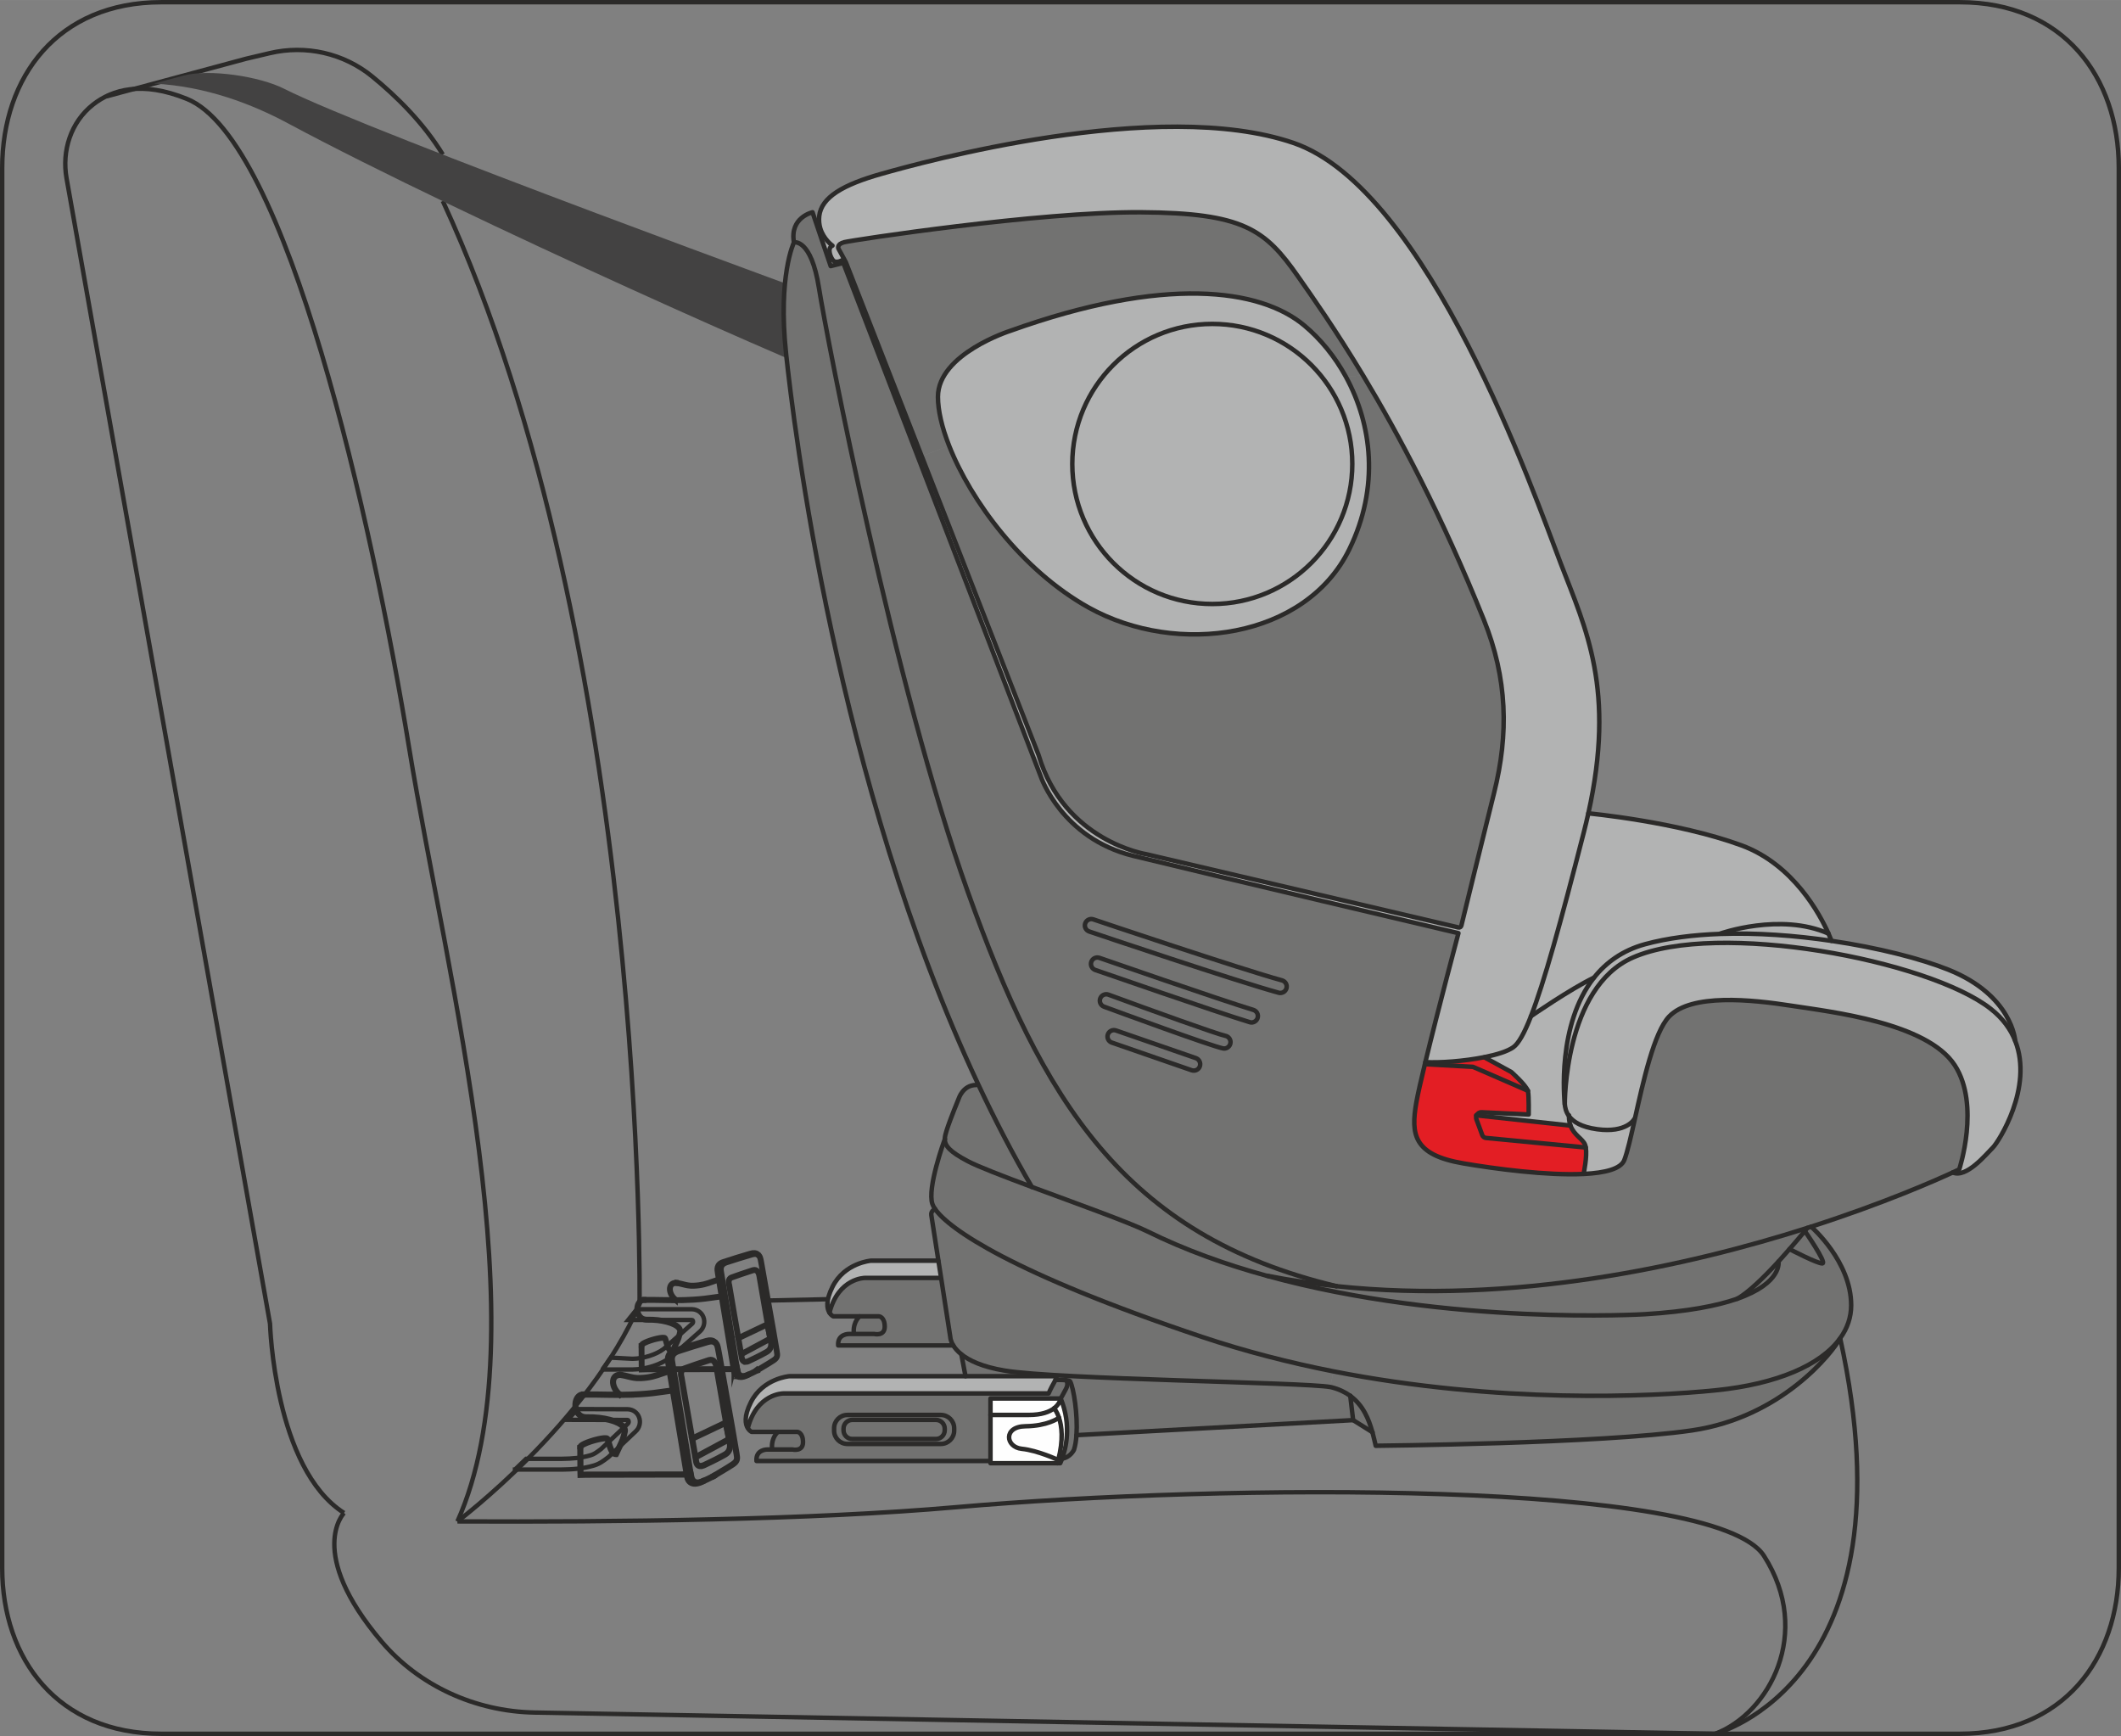 <?xml version="1.0" encoding="UTF-8"?>
<!DOCTYPE svg PUBLIC "-//W3C//DTD SVG 1.1//EN" "http://www.w3.org/Graphics/SVG/1.1/DTD/svg11.dtd">
<!-- Creator: CorelDRAW 2018 (64-Bit) -->
<svg xmlns="http://www.w3.org/2000/svg" xml:space="preserve" width="36.626mm" height="29.975mm" version="1.1" style="shape-rendering:geometricPrecision; text-rendering:geometricPrecision; image-rendering:optimizeQuality; fill-rule:evenodd; clip-rule:evenodd"
viewBox="0 0 1530.04 1252.17"
 xmlns:xlink="http://www.w3.org/1999/xlink">
 <rect x="0" y="0" width="1530.04" height="1252.17" fill="#808080" stroke="none"/>
 <defs>
  <style type="text/css">
   <![CDATA[
    .str0 {stroke:#2B2A29;stroke-width:3.18;stroke-miterlimit:10}
    .str2 {stroke:#2B2A29;stroke-width:3.24;stroke-linecap:round;stroke-linejoin:round;stroke-miterlimit:4}
    .str1 {stroke:#2B2A29;stroke-width:3.18;stroke-linecap:round;stroke-linejoin:round;stroke-miterlimit:4}
    .fil0 {fill:none;fill-rule:nonzero}
    .fil5 {fill:#FEFEFE;fill-rule:nonzero}
    .fil2 {fill:#B2B3B3;fill-rule:nonzero}
    .fil3 {fill:#727271;fill-rule:nonzero}
    .fil1 {fill:#434242;fill-rule:nonzero}
    .fil4 {fill:#E31E24;fill-rule:nonzero}
   ]]>
  </style>
 </defs>
 <g id="图层_x0020_1">
  <path class="fil0 str0" d="M487.34 938.34c-3.6,-3.02 -5.38,-7.31 -4.32,-10.46 0.72,-2.09 2.55,-3.23 5.03,-3.1l-0.05 1.09c-2,-0.07 -3.43,0.75 -4.01,2.37 -0.77,2.23 0.15,6.06 3.98,9.21l-0.63 0.89z"/>
  <path class="fil0 str0" d="M546.2 989.06l-0.54 -0.94c1.74,-1.1 3.45,-2.11 5.14,-3.08 2.31,-1.39 4.52,-2.69 6.84,-4.23 2.9,-1.9 2.71,-3.1 2.23,-5.96l-0.08 -0.53c-1.19,-7.52 -3.77,-22 -6.28,-36.05 -1.75,-9.73 -3.38,-18.94 -4.52,-25.49 -0.08,-0.71 -0.33,-1.81 -0.54,-2.99 -0.34,-1.77 -0.66,-3.52 -1.89,-4.33 -0.91,-0.59 -2.26,-0.62 -4.08,-0.09 -5.38,1.57 -13.47,4.04 -18.5,5.73 -4.17,1.42 -3.64,4.51 -3.24,6.75l0.1 0.48 11.4 69.12 -1.02 0.18 -11.48 -69.57c-0.4,-2.21 -1.15,-6.29 3.94,-8 5.03,-1.71 13.12,-4.19 18.51,-5.74 2.13,-0.65 3.71,-0.57 4.9,0.22 1.59,1.05 1.98,3.11 2.34,4.94 0.24,1.3 0.46,2.4 0.56,3.11 1.12,6.55 2.77,15.75 4.49,25.47 2.51,14.04 5.12,28.59 6.31,36.09l0.08 0.5c0.46,2.9 0.78,4.82 -2.7,7.1 -2.33,1.52 -4.54,2.84 -6.91,4.24 -1.7,0.97 -3.38,1.98 -5.07,3.07z"/>
  <path class="fil0 str0" d="M534.48 993.79c-0.96,0.03 -1.85,-0.16 -2.65,-0.54 -2.03,-1.03 -2.55,-3.12 -2.56,-3.21l-0.79 -4.04 -11.17 -67.7c-0.41,-2.31 -1.19,-6.65 4.16,-8.43 5.48,-1.86 14.04,-4.48 19.7,-6.12 2.46,-0.72 4.27,-0.56 5.51,0.48l-0.63 0.86c-0.96,-0.83 -2.48,-0.91 -4.61,-0.3 -5.63,1.65 -14.21,4.26 -19.66,6.1 -4.49,1.5 -3.88,4.8 -3.45,7.19l0.08 0.52 11.1 67.17 0.77 4.01c0,0.03 0.43,1.66 2.05,2.46 1.62,0.82 3.94,0.5 6.82,-0.97l0.44 0.99c-1.91,0.99 -3.6,1.5 -5.08,1.53z"/>
  <path class="fil0 str0" d="M493.12 938.31c-4.76,0.13 -8.98,0.06 -13.87,-0.02 -4.1,-0.08 -8.72,-0.16 -14.5,-0.12l-0.02 -1.11c5.79,-0.03 10.42,0.05 14.55,0.12 7.16,0.12 12.82,0.2 20.9,-0.31 6.3,-0.37 10.44,-0.97 14.81,-1.6 1.78,-0.27 3.63,-0.52 5.67,-0.8l0.13 1.09c-2.05,0.27 -3.89,0.55 -5.67,0.8 -4.39,0.62 -8.53,1.24 -14.87,1.64 -2.59,0.15 -4.92,0.25 -7.13,0.31z"/>
  <path class="fil0 str0" d="M485.44 975.32l-0.33 0c-2.93,0.08 -4.16,-4.22 -5.03,-7.34 -0.31,-1.03 -0.6,-2.18 -0.84,-2.41 -0.87,-0.63 -9.05,1.06 -13.79,3.38 -2.06,0.99 -2.15,1.52 -2.15,1.52l-1.02 0c0,-0.87 0.94,-1.68 3.07,-2.67 3.95,-1.85 13.23,-4.42 14.6,-3.04 0.38,0.41 0.65,1.27 1.1,2.89 0.71,2.52 1.75,6.23 3.74,6.56 0.77,-1.71 1.42,-3.08 1.99,-4.23 1.64,-3.43 2.48,-5.14 3.32,-9.42 0.13,-0.75 -0.09,-1.52 -0.68,-2.26 -2.76,-3.58 -12.48,-6.1 -22.61,-5.88 -2.83,0.06 -5.11,-1.22 -6.44,-3.66 -1.49,-2.64 -1.55,-6.31 -0.13,-8.87 0.99,-1.85 2.62,-2.89 4.51,-2.84l-0.01 1.11 -0.19 0c-1.83,0.04 -2.87,1.25 -3.4,2.3 -1.21,2.21 -1.17,5.48 0.09,7.77 0.8,1.46 2.42,3.18 5.56,3.11 10.58,-0.25 20.44,2.39 23.45,6.26 0.76,1.02 1.06,2.08 0.87,3.2 -0.87,4.41 -1.75,6.28 -3.43,9.68 -0.57,1.24 -1.27,2.68 -2.11,4.52l-0.13 0.31z"/>
  <path class="fil0 str0" d="M500.06 927.92c-2.97,0.08 -5.08,-0.44 -7.47,-1.03 -1.42,-0.35 -2.83,-0.71 -4.65,-1.03l0.15 -1.07c1.85,0.31 3.37,0.68 4.73,1.02 2.34,0.59 4.36,1.12 7.24,1.03 0.08,0 0.18,0 0.28,-0.01 5.89,-0.22 9.33,-1.43 13.29,-2.83 1.49,-0.53 3.05,-1.07 4.82,-1.59l0.28 1.06c-1.77,0.52 -3.29,1.06 -4.77,1.58 -3.88,1.35 -7.54,2.65 -13.59,2.89l-0.31 0z"/>
  <path class="fil0 str0" d="M529.3 988.09c-12.2,0.02 -24.42,0.03 -36.64,0.06l-25.9 0.05 -4.36 0.12 -0.04 -3.15 -0.09 -14.68 1.02 0 0.13 16.7 3.34 -0.07 25.87 -0.05c12.24,-0.01 24.46,-0.04 36.67,-0.07l0 1.1z"/>
  <path class="fil0 str0" d="M536.2 993.11c-0.93,0.03 -1.75,-0.18 -2.48,-0.63 -1.81,-1.15 -2.09,-3.38 -2.12,-3.48l-0.6 -2.82 1 -0.23 0.63 2.86c0.03,0.08 0.22,1.87 1.59,2.74 1.18,0.72 2.84,0.63 4.94,-0.29 4.51,-1.98 6.72,-3.3 6.75,-3.33l0.51 0.99c-0.1,0.06 -2.3,1.37 -6.88,3.36 -1.22,0.53 -2.36,0.83 -3.35,0.84z"/>
  <path class="fil0 str0" d="M537.98 982.84c-1.78,0.04 -2.96,-1.08 -3.35,-3.17 -2.47,-13.51 -9.11,-52.48 -9.18,-52.87 0,0 -0.72,-2.15 0.07,-3.95 0.43,-0.94 1.15,-1.62 2.23,-1.98 3.35,-1.21 9.8,-3.46 15.22,-5.2 0.41,-0.12 0.83,-0.19 1.21,-0.2 2.7,-0.08 3.88,3.04 4.1,4.69l8.13 47.1c0,0 1.92,5.47 -3,8.31 -5.1,2.98 -12.88,6.56 -12.95,6.59 -0.03,0.02 -1.17,0.65 -2.48,0.69z"/>
  <path class="fil0 str0" d="M544.2 916.56c-0.31,0.02 -0.6,0.06 -0.93,0.18 -5.42,1.71 -11.83,3.96 -15.21,5.16 -0.75,0.28 -1.31,0.74 -1.6,1.42 -0.61,1.4 -0.03,3.18 0,3.2 0.07,0.49 6.7,39.45 9.18,52.97 0.28,1.53 1.04,2.29 2.31,2.24 1.05,0 2.05,-0.56 2.05,-0.56 0.13,-0.06 7.85,-3.61 12.94,-6.56 4.13,-2.41 2.58,-6.83 2.49,-7.04l-8.16 -47.22c-0.03,-0.18 -0.56,-3.85 -3.07,-3.77z"/>
  <polygon class="fil0 str0" points="535,977.22 534.55,976.25 555.15,965.19 553.17,956.02 532.54,965.83 532.15,964.83 553.9,954.47 556.31,965.79 "/>
  <path class="fil0 str0" d="M319.41 144.96c148.23,320.77 141.95,795.59 141.95,795.59 -36.89,85.87 -131.4,156.86 -131.4,156.86"/>
  <path class="fil0 str0" d="M76.86 69.47l100.62 -27.1 17.13 -4.05c26.04,-6.14 53.42,0.04 74.11,17.01 17.12,14.02 36.74,33.2 50.69,56.1"/>
  <path class="fil0 str0" d="M248.19 1091.29c-50.42,-32.1 -53.4,-136.49 -53.4,-136.49l-146.79 -826.29c-3.48,-19.63 3.01,-40.37 19.06,-53.04 13.86,-10.93 35.4,-17.27 67.79,-4.15 71.94,29.15 133.43,303.77 160.4,468.81 26.95,165.02 95.54,421.61 34.72,557.28"/>
  <path class="fil0 str0" d="M248.19 1091.29c0,0 -27.74,28.24 27.12,92.84 26.95,31.74 67.41,50.28 110.13,51.12l851.9 15.31c38.67,-14.65 70.65,-72.7 35.18,-128.27 -35.18,-55.09 -390.24,-52.05 -582.75,-35.17 -105.1,9.23 -246.02,10.79 -359.81,10.27"/>
  <path class="fil0 str0" d="M1327.46 965.28c54.66,248.67 -90.12,285.28 -90.12,285.28"/>
  <path class="fil1" d="M132.6 54.47c18.6,-4.88 54.75,0.6 72.33,9.52 62.8,31.76 402.98,155.6 402.98,155.6 -3.78,32.29 4.16,56.47 4.16,56.47 -8.13,0.16 -276.58,-118.53 -404.38,-187.13 -25.61,-13.75 -59.23,-26.79 -96.7,-28.63l21.62 -5.84z"/>
  <path class="fil0 str1" d="M1.59 175.8l0 -54.66c0,-65.77 40.15,-119.55 114.74,-119.55l1297.37 0c74.6,0 114.74,53.78 114.74,119.55l0 1009.87c0,65.74 -40.14,119.56 -114.74,119.56l-1297.37 0c-74.6,0 -114.74,-53.82 -114.74,-119.56l0 -955.21z"/>
  <path class="fil0 str0" d="M434.58 987.83l6 -8.58 15.69 0.84c7.92,-0.1 17.02,-2.99 22.55,-7.16l20.62 -18.24c0.54,-0.47 0.63,-1.37 0.4,-2.01 -0.23,-0.57 -0.56,-0.6 -0.78,-0.6l-45.89 0 6.2 -7.74 39.88 0c3.8,0.16 6.86,2.31 8.16,5.64 1.4,3.63 0.43,7.78 -2.44,10.37l-20.91 18.47c-7.15,5.43 -17.96,8.89 -27.72,9l-21.75 0z"/>
  <path class="fil0 str0" d="M371.5 1059.98l8.05 -7.74 25.69 0c7.61,-0.1 14.09,-0.58 20.78,-2.56 2.56,-0.77 4.17,-1.92 7.56,-4.49l19.35 -18.28c0.65,-0.57 0.69,-1.47 0.47,-2.08 -0.23,-0.61 -0.57,-0.62 -0.75,-0.62l-43.15 -0.1 7.12 -7.74 36.21 0.1c3.77,0.16 6.83,2.3 8.13,5.66 1.42,3.6 0.46,7.77 -2.43,10.36l-19.62 18.5c-3.84,2.95 -6.4,4.88 -10.51,6.09 -8.09,2.39 -15.87,2.81 -23.12,2.9l-33.78 0z"/>
  <path class="fil0 str0" d="M446.97 1006.68c-4.17,-3.48 -6.25,-8.46 -4.98,-12.09 0.84,-2.4 2.92,-3.74 5.79,-3.58l-0.06 1.27c-2.3,-0.06 -3.99,0.86 -4.64,2.76 -0.84,2.54 0.22,6.97 4.61,10.64l-0.72 1z"/>
  <path class="fil0 str0" d="M514.96 1065.27l-0.59 -1.09c2.01,-1.25 3.96,-2.41 5.89,-3.55 2.71,-1.61 5.28,-3.11 7.91,-4.88 3.35,-2.21 3.14,-3.58 2.61,-6.88l-0.12 -0.59c-1.36,-8.7 -4.35,-25.45 -7.25,-41.68 -2.01,-11.25 -3.91,-21.87 -5.22,-29.46 -0.12,-0.81 -0.35,-2.08 -0.65,-3.46 -0.38,-2.05 -0.76,-4.05 -2.15,-4.98 -1.06,-0.71 -2.61,-0.74 -4.75,-0.12 -6.22,1.83 -15.56,4.67 -21.35,6.63 -4.83,1.62 -4.22,5.19 -3.71,7.78l0.09 0.56 13.19 79.86 -1.18 0.23 -13.28 -80.4c-0.46,-2.55 -1.33,-7.28 4.52,-9.26 5.85,-1.96 15.19,-4.82 21.43,-6.63 2.45,-0.72 4.31,-0.63 5.66,0.25 1.83,1.22 2.31,3.61 2.68,5.73 0.3,1.49 0.53,2.77 0.68,3.58 1.3,7.57 3.18,18.2 5.19,29.43 2.89,16.24 5.89,33.01 7.28,41.71l0.09 0.57c0.55,3.36 0.91,5.56 -3.12,8.23 -2.68,1.74 -5.25,3.25 -7.96,4.88 -1.93,1.14 -3.89,2.29 -5.89,3.54z"/>
  <path class="fil0 str0" d="M501.46 1070.76c-1.14,0.03 -2.15,-0.19 -3.07,-0.63 -2.37,-1.21 -2.93,-3.61 -2.99,-3.71l-0.9 -4.67 -12.94 -78.21c-0.46,-2.7 -1.37,-7.69 4.82,-9.75 6.32,-2.14 16.25,-5.16 22.77,-7.06 2.83,-0.84 4.92,-0.65 6.4,0.56l-0.74 1c-1.15,-0.96 -2.89,-1.06 -5.33,-0.36 -6.5,1.9 -16.4,4.92 -22.74,7.04 -5.17,1.74 -4.48,5.56 -3.99,8.33l0.12 0.59 12.82 77.63 0.85 4.61c0.05,0.03 0.5,1.92 2.36,2.83 1.91,0.96 4.58,0.59 7.9,-1.1l0.53 1.13c-2.21,1.15 -4.19,1.73 -5.87,1.77z"/>
  <path class="fil0 str0" d="M453.63 1006.65c-5.48,0.15 -10.33,0.06 -16,-0.01 -4.73,-0.09 -10.09,-0.19 -16.77,-0.15l0 -1.27c6.68,-0.04 12.07,0.05 16.77,0.13 8.3,0.12 14.85,0.23 24.17,-0.36 7.31,-0.44 12.08,-1.12 17.12,-1.85 2.05,-0.31 4.19,-0.61 6.57,-0.93l0.15 1.27c-2.39,0.31 -4.51,0.61 -6.55,0.91 -5.07,0.74 -9.9,1.43 -17.2,1.88 -3.02,0.18 -5.7,0.3 -8.27,0.37z"/>
  <path class="fil0 str0" d="M444.77 1049.41l-0.35 0.01c-3.42,0.09 -4.83,-4.86 -5.84,-8.49 -0.33,-1.19 -0.71,-2.53 -0.94,-2.78 -1,-0.71 -10.49,1.24 -15.96,3.91 -2.37,1.15 -2.47,1.75 -2.47,1.75l-1.18 0c0,-1 1.08,-1.94 3.54,-3.08 4.58,-2.13 15.31,-5.1 16.87,-3.49 0.44,0.46 0.77,1.45 1.3,3.32 0.82,2.92 2.03,7.24 4.3,7.57 0.89,-1.98 1.65,-3.52 2.29,-4.88 1.91,-3.95 2.87,-5.92 3.84,-10.86 0.15,-0.88 -0.09,-1.75 -0.78,-2.64 -3.2,-4.13 -14.43,-7.04 -26.1,-6.78 -3.3,0.09 -5.94,-1.42 -7.49,-4.22 -1.68,-3.07 -1.74,-7.28 -0.15,-10.26 1.17,-2.15 3.04,-3.32 5.22,-3.27l-0.03 1.27 -0.2 0c-2.08,0.06 -3.29,1.46 -3.94,2.65 -1.4,2.55 -1.34,6.32 0.12,8.97 0.93,1.7 2.79,3.67 6.44,3.58 12.2,-0.27 23.58,2.77 27.06,7.24 0.9,1.18 1.24,2.43 0.99,3.68 -0.96,5.13 -2.02,7.28 -3.91,11.2 -0.71,1.43 -1.5,3.1 -2.47,5.25l-0.15 0.34z"/>
  <path class="fil0 str0" d="M461.68 994.64c-3.46,0.09 -5.88,-0.5 -8.66,-1.19 -1.62,-0.4 -3.27,-0.82 -5.35,-1.17l0.21 -1.25c2.11,0.35 3.87,0.79 5.42,1.18 2.69,0.69 5.03,1.27 8.35,1.18 0.09,-0.02 0.25,-0.02 0.34,-0.03 6.79,-0.25 10.77,-1.64 15.37,-3.26 1.74,-0.62 3.5,-1.24 5.56,-1.84l0.34 1.22c-2.03,0.61 -3.8,1.22 -5.54,1.83 -4.48,1.59 -8.69,3.06 -15.68,3.33l-0.36 0z"/>
  <path class="fil0 str0" d="M495.46 1064.18c-14.12,0.02 -28.24,0.05 -42.35,0.08l-29.87 0.05 -5.04 0.13 -0.09 -3.62 -0.09 -16.99 1.18 0 0.15 19.3 3.86 -0.1 29.9 -0.03 42.35 -0.09 0 1.28z"/>
  <path class="fil0 str0" d="M503.41 1069.99c-1.06,0.03 -2.05,-0.23 -2.86,-0.75 -2.09,-1.31 -2.42,-3.91 -2.42,-4.02l-0.74 -3.24 1.18 -0.28 0.71 3.3c0.03,0.08 0.28,2.18 1.89,3.17 1.32,0.84 3.22,0.74 5.64,-0.33 5.26,-2.29 7.8,-3.82 7.82,-3.83l0.59 1.1c-0.13,0.06 -2.64,1.58 -7.93,3.91 -1.44,0.61 -2.75,0.94 -3.89,0.97z"/>
  <path class="fil0 str0" d="M505.47 1058.09c-2.06,0.06 -3.42,-1.24 -3.86,-3.66 -2.86,-15.61 -10.52,-60.63 -10.59,-61.08 0,0 -0.87,-2.49 0.07,-4.59 0.52,-1.07 1.36,-1.84 2.56,-2.27 3.89,-1.4 11.32,-4.01 17.6,-6.01 0.47,-0.13 0.94,-0.22 1.37,-0.24 3.17,-0.09 4.49,3.51 4.76,5.43l9.39 54.42c0,0 2.23,6.29 -3.43,9.59 -5.92,3.43 -14.91,7.56 -15.02,7.62 -0.01,0 -1.34,0.74 -2.84,0.78z"/>
  <path class="fil0 str0" d="M512.65 981.51c-0.34,0.01 -0.71,0.09 -1.05,0.2 -6.28,1.98 -13.71,4.6 -17.58,5.98 -0.9,0.31 -1.52,0.86 -1.89,1.64 -0.69,1.59 0,3.66 0,3.68 0.13,0.54 7.8,45.58 10.66,61.19 0.32,1.8 1.18,2.64 2.65,2.59 1.21,-0.01 2.39,-0.65 2.39,-0.65 0.12,-0.06 9.04,-4.17 14.94,-7.57 4.73,-2.79 2.98,-7.92 2.89,-8.14l-9.48 -54.57c-0.03,-0.19 -0.65,-4.44 -3.53,-4.36z"/>
  <polygon class="fil0 str0" points="502.05,1051.63 501.53,1050.5 525.3,1037.71 523.06,1027.11 499.2,1038.44 498.71,1037.29 523.89,1025.32 526.66,1038.4 "/>
  <line class="fil0 str0" x1="554.5" y1="938.05" x2="596.89" y2= "937.12" />
  <g id="_1451963312">
   <path class="fil2" d="M1131.82 805.01c-2.36,-3.21 -2.82,-6.45 -3.02,-8.53 0,0 -0.62,-84.02 49.13,-105.83 61.05,-26.84 213.14,1.83 258.04,36.95 8.86,6.94 14.47,14.85 17.73,23.12 13.29,33.62 -12.11,73.05 -16.06,76.96 -4.9,4.86 -19.19,22.42 -29,18.01 3.08,-1.42 4.7,-2.21 4.7,-2.21 0,0 15.4,-46.44 -3.21,-75.11 -20.06,-30.8 -89.48,-38.54 -117.57,-42.89 -29.49,-4.61 -72.42,-8.95 -88.45,7.68 -10.94,11.39 -18.71,46.91 -24.82,74.19l-0.41 -0.09c0,0 -5.43,10.13 -26.66,7.27 -11.73,-1.59 -17.51,-5.51 -20.4,-9.51z"/>
   <path class="fil2" d="M1405.49 699.42c46.21,18.5 48.2,51.3 48.2,51.3 -3.24,-8.27 -8.86,-16.18 -17.72,-23.13 -44.91,-35.12 -196.98,-63.78 -258.03,-36.95 -49.75,21.81 -49.13,105.83 -49.13,105.83 -0.37,-3.5 -5.72,-57.39 21.08,-91.31 8.55,-10.82 20.39,-19.6 36.69,-24.08 16.36,-4.49 34.96,-6.8 54.36,-7.49 26.33,-0.91 54.26,1.18 80.23,5.03 33.87,5 64.52,12.88 84.33,20.79z"/>
   <path class="fil3" d="M865.55 769.09c0.82,-2.4 -0.46,-5.04 -2.86,-5.88 -7.33,-2.49 -57.12,-19.78 -57.62,-19.94 -2.43,-0.83 -5.04,0.46 -5.88,2.84 -0.85,2.4 0.43,5.07 2.86,5.9 0.5,0.16 50.31,17.43 57.62,19.95 0.49,0.18 1.02,0.24 1.5,0.24 1.95,0 3.71,-1.18 4.38,-3.11zm22.03 -16.56c0.48,-2.52 -1.15,-4.92 -3.64,-5.41 -5.63,-1.09 -53.51,-18.36 -84.35,-29.69 -2.36,-0.89 -5.01,0.37 -5.91,2.73 -0.89,2.4 0.34,5.04 2.73,5.94 7.91,2.92 77.65,28.55 85.8,30.09 0.28,0.06 0.56,0.1 0.84,0.1 2.18,0 4.11,-1.56 4.54,-3.76zm19.61 -18.32c0.75,-2.46 -0.63,-5.03 -3.09,-5.79 -23.05,-6.96 -110.09,-37.21 -110.99,-37.54 -2.39,-0.82 -5.03,0.46 -5.87,2.86 -0.83,2.4 0.41,5.05 2.84,5.88 0.88,0.3 88.08,30.61 111.35,37.64 0.43,0.16 0.88,0.22 1.34,0.22 1.97,0 3.8,-1.3 4.4,-3.27zm20.82 -21.41c0.68,-2.46 -0.78,-5 -3.21,-5.66 -28.97,-7.88 -135.05,-43.62 -136.1,-43.97 -2.41,-0.83 -5.05,0.46 -5.87,2.89 -0.83,2.43 0.48,5.03 2.92,5.84 4.37,1.49 107.37,36.19 136.59,44.15 0.4,0.13 0.8,0.16 1.22,0.16 2.03,0 3.88,-1.34 4.44,-3.4zm100.21 53.3c-3.07,12.65 -5.48,23.26 -6.5,29.07 -4.02,23.02 -2.18,37.83 33.88,43.98 22.8,3.91 60.54,8.89 86.92,7.62 15.34,-0.75 26.79,-3.66 29.23,-10.09 2.29,-5.89 4.75,-16.74 7.53,-29.33 6.1,-27.29 13.88,-62.79 24.83,-74.18 16.03,-16.63 58.96,-12.29 88.45,-7.69 28.09,4.36 97.51,12.09 117.56,42.89 18.63,28.68 3.21,75.13 3.21,75.13 0,0 -1.61,0.8 -4.69,2.2 -12.56,5.82 -49.6,22.21 -102.13,39.13 -0.93,0.3 -1.83,0.59 -2.76,0.89 -85.83,27.37 -211.76,55.57 -339.75,42.02 -0.03,0 -0.08,0 -0.1,-0.05 -153.49,-36.56 -212.45,-135.39 -265.69,-284.17 -53.27,-148.83 -101.72,-399.64 -107.45,-435.7 -5.66,-36.03 -18,-32.96 -18,-32.96 -3.23,-18.01 13.39,-21.72 13.39,-21.72l4.02 11.99 9.08 26.84 9.11 -2.3 142.5 370.65c0,0 15.08,44.39 66.54,57.02 51.48,12.63 234.66,55.78 234.66,55.78 0,0 -14.75,55.44 -23.84,93.02z"/>
   <path class="fil3" d="M1335.39 941.46c0,8.61 -2.73,16.63 -7.95,23.82 -13.88,19.35 -45.55,33 -89.5,37.5 -47.73,4.86 -157.3,9.76 -276.07,-13.63 -31.3,-6.17 -63.23,-14.28 -94.86,-24.89 -137.69,-46.19 -182.36,-77.87 -192.38,-92.06 -1.02,-1.43 -1.66,-2.67 -2.03,-3.76 -3.94,-11.55 8.61,-45.88 8.97,-46.8 0,4.83 3.51,9.03 16.65,15.96 7.22,3.82 25.38,10.82 46.11,18.54 32.05,11.89 70.18,25.54 83.26,32.02 27.19,13.43 56.59,23.95 86.48,32.14 131.78,36.23 272.47,27.63 272.47,27.63 31.09,-1.87 52.17,-6.12 66.46,-11.07 32.97,-11.47 29.91,-26.94 29.91,-26.94 2.83,-3.1 5.51,-6.14 7.97,-8.96 0,0 20.5,10.72 23.76,10.31 3.22,-0.4 -12.72,-23.36 -12.72,-23.36 1.17,-1.42 1.81,-2.23 1.81,-2.23 0.93,-0.31 1.84,-0.59 2.76,-0.9 0,0 28.87,24.94 28.87,56.66z"/>
   <path class="fil2" d="M1319.04 673.4c1.45,3.3 2.14,5.22 2.14,5.22 -25.98,-3.83 -53.91,-5.94 -80.24,-5.01l0 -0.2c0,0 43.4,-15.4 78.11,0z"/>
   <path class="fil3" d="M1301.96 887.93c0,0 15.93,22.96 12.7,23.36 -3.24,0.38 -23.74,-10.31 -23.74,-10.31 4.89,-5.59 8.87,-10.38 11.04,-13.04z"/>
   <path class="fil3" d="M1237.95 1002.79c43.95,-4.51 75.62,-18.16 89.5,-37.51 -5.41,10.02 -41.67,56.92 -107.03,66.48 -65.4,9.52 -227.98,11.07 -227.98,11.07 -0.72,-3 -1.44,-6.34 -2.4,-9.82l-0.03 0c-2.54,-9.24 -6.6,-19.39 -15.93,-26.16l0 -0.03c-3.67,-2.65 -8.15,-4.83 -13.66,-6.2 -0.23,-0.06 -0.48,-0.1 -0.79,-0.16l2.29 -11.3c118.75,23.39 228.33,18.5 276.05,13.64z"/>
   <path class="fil2" d="M1256.21 609.75c37.61,13.81 56.8,50.09 62.84,63.65 -34.72,-15.4 -78.11,0 -78.11,0l0 0.2c-19.42,0.69 -38.01,2.99 -54.38,7.49 -16.28,4.48 -28.13,13.26 -36.68,24.08 -16.98,8.13 -45.52,27.85 -45.52,27.85 9.43,-24.11 21.41,-67.44 38.14,-132.66 1.21,-4.7 2.29,-9.27 3.28,-13.69 0,0 63.76,5.97 110.43,23.08z"/>
   <path class="fil3" d="M1303.77 885.69c0,0 -0.66,0.83 -1.81,2.23 -2.18,2.67 -6.14,7.46 -11.04,13.04 -2.46,2.83 -5.16,5.88 -7.97,8.98 -10.12,11.01 -21.82,22.56 -29.91,26.92 -14.3,4.97 -35.38,9.19 -66.46,11.08 0,0 -140.71,8.59 -272.48,-27.63l0.03 -0.1c16.59,3.26 33.2,5.71 49.78,7.46 0.03,0.04 0.08,0.04 0.1,0.04 128,13.56 253.93,-14.66 339.76,-42.02z"/>
   <path class="fil3" d="M1282.95 909.93c0,0 3.05,15.47 -29.91,26.92 8.1,-4.36 19.79,-15.92 29.91,-26.92z"/>
   <path class="fil2" d="M1178.88 807.26l0.4 0.09c-2.79,12.58 -5.25,23.43 -7.52,29.33 -2.44,6.45 -13.9,9.34 -29.24,10.09l-0.03 -0.69c0,0 2.52,-11.89 1.45,-18.39 -0.13,-0.72 -0.29,-1.39 -0.48,-1.93 -1.7,-4.45 -8.02,-6.78 -10.55,-13.93 -0.69,-1.91 -1.11,-4.11 -1.08,-6.81 2.89,3.98 8.67,7.92 20.38,9.49 21.24,2.87 26.67,-7.25 26.67,-7.25z"/>
   <path class="fil2" d="M1077.8 571.86c10.64,-42.55 9.65,-82.42 -7.4,-124.79 -30.4,-75.64 -61.55,-133.92 -87.2,-176.4 -19.94,-33.08 -36.55,-56.59 -46.91,-71.34 -23.61,-33.73 -39.22,-45.76 -113.18,-46.21 -73.94,-0.46 -208.6,20.16 -214.13,21.58 -5.54,1.39 -4.17,4.6 -4.17,4.6l5.39 9.89 54.72 139.96 84.25 215.45c18.42,62.43 77.78,71.58 77.78,71.58l225.08 52.82c0.96,0.22 1.91,-0.37 2.13,-1.31 2.37,-9.62 14.1,-57.71 23.62,-95.81zm-486.09 -407.26c-0.75,-2.56 -1.12,-5.48 -0.75,-8.74 1.53,-13.53 17.08,-22.64 44.83,-30.47 27.72,-7.89 199.79,-55.63 297.19,-22.34 97.35,33.27 174.15,254.49 193.06,303.79 18.04,46.97 39.55,90.59 19.75,179.84 -0.99,4.43 -2.06,8.99 -3.27,13.7 -16.73,65.21 -28.72,108.54 -38.14,132.66 -4.79,12.34 -8.97,19.66 -12.72,22.33 -4.2,2.98 -11.98,5.38 -20.9,7.16 -14.55,2.92 -32.17,4.17 -42.52,3.58 9.09,-37.58 23.84,-93.02 23.84,-93.02 0,0 -183.19,-43.16 -234.65,-55.78 -51.46,-12.63 -66.55,-57.02 -66.55,-57.02l-142.5 -370.67 -9.11 2.31 -9.06 -26.85 1.52 -0.48z"/>
   <path class="fil4" d="M1102.13 786.73l0.03 0c0.07,0.2 0.1,0.35 0.13,0.53 0.69,3.9 0.46,16.62 0.46,16.62l-33.87 -1.61c-1.67,-0.1 -3.05,0.84 -3.67,2.23 -0.4,0.86 -0.5,1.87 -0.15,2.84l4.16 11.27c0.43,1.25 1.53,2.11 2.82,2.19l71.84 6.87 0.06 0c1.08,6.52 -1.45,18.39 -1.45,18.39l0.03 0.69c-26.38,1.28 -64.1,-3.71 -86.9,-7.61 -36.08,-6.14 -37.92,-20.95 -33.9,-43.99 1.02,-5.81 3.43,-16.42 6.5,-29.06 10.36,0.59 27.98,-0.66 42.53,-3.6l0.05 0.1 19.47 10.64c0,0 10.41,9.24 11.86,13.47z"/>
   <path class="fil4" d="M1143.94 827.68l-0.06 0 -71.84 -6.87c-1.28,-0.1 -2.39,-0.94 -2.82,-2.19l-4.16 -11.27c-0.36,-0.97 -0.25,-2.01 0.15,-2.84l67.59 7.35 0.1 -0.03c2.54,7.15 8.87,9.48 10.55,13.93 0.19,0.55 0.36,1.21 0.49,1.93z"/>
   <path class="fil2" d="M1132.9 811.82l-0.1 0.03 -67.59 -7.36c0.62,-1.38 2.01,-2.33 3.67,-2.22l33.87 1.6c0,0 0.23,-12.72 -0.46,-16.62 -0.03,-0.18 -0.06,-0.33 -0.13,-0.53l-0.03 0c-1.46,-4.23 -11.86,-13.47 -11.86,-13.47l-19.47 -10.64 -0.04 -0.1c8.91,-1.77 16.7,-4.17 20.9,-7.15 3.74,-2.67 7.92,-9.99 12.7,-22.34 0,0 28.54,-19.72 45.52,-27.86 -26.79,33.92 -21.44,87.81 -21.07,91.31 0.19,2.08 0.66,5.32 3.02,8.53 -0.03,2.71 0.38,4.89 1.07,6.81z"/>
   <path class="fil3" d="M1070.4 447.07c17.05,42.37 18.04,82.25 7.4,124.79 -9.53,38.09 -21.25,86.17 -23.62,95.81 -0.22,0.94 -1.18,1.53 -2.13,1.31l-225.09 -52.82c0,0 -59.35,-9.15 -77.77,-71.58l-84.25 -215.45 19.7 -7.72c15.64,39.88 52.87,90.19 100.83,116.87 64.03,35.6 156.45,22.19 187.88,-42.05 22.03,-44.99 16.27,-90.25 -2.43,-124.45l12.29 -1.12c25.64,42.5 56.8,100.77 87.2,176.42z"/>
   <path class="fil3" d="M990 1033.01l-13.89 -8.68 -2.05 -17.47c9.33,6.76 13.4,16.9 15.93,26.14z"/>
   <path class="fil3" d="M983.2 270.66l-12.29 1.12c-7.97,-14.59 -18.32,-27.2 -29.89,-36.89 -32.05,-26.94 -101.26,-36.03 -212.18,3.71 0,0 -52.23,16.62 -52.23,47.63 0,9.73 2.8,21.87 8.02,35.16l-19.7 7.74 -54.73 -139.96 -5.38 -9.89c0,0 -1.38,-3.22 4.17,-4.61 5.51,-1.4 140.19,-22.03 214.13,-21.57 73.97,0.47 89.57,12.48 113.18,46.21 10.36,14.75 26.95,38.27 46.91,71.34z"/>
   <path class="fil3" d="M974.06 1006.86l2.05 17.48 -199.57 10.83c1,-14.68 -2.02,-34.03 -4.61,-38.82 -0.22,-0.4 -1.42,-0.66 -2.89,-0.82 -3.11,-0.3 -7.65,-0.16 -7.65,-0.16 1.21,-2.54 0.62,-2.73 0.62,-2.73l-65.52 0 -2.99 -15.77 0 -0.03c5.56,4.47 15.03,9.06 31.17,11.76 38.24,6.37 215.84,8.4 234.96,11.85 0.29,0.06 0.56,0.1 0.78,0.16 5.51,1.39 9.99,3.55 13.66,6.22l0 0.03z"/>
   <path class="fil2" d="M975.52 334.64c0,-55.76 -45.23,-101.01 -101.01,-101.01 -55.78,0 -100.99,45.25 -100.99,101.01 0,55.76 45.21,101.01 100.99,101.01 55.78,0 101.01,-45.24 101.01,-101.01zm-4.6 -62.87c18.69,34.2 24.46,79.46 2.43,124.45 -31.44,64.24 -123.86,77.65 -187.88,42.05 -47.96,-26.67 -85.21,-76.99 -100.83,-116.86 -5.23,-13.31 -8.02,-25.45 -8.02,-35.18 0,-31.01 52.23,-47.63 52.23,-47.63 110.91,-39.74 180.11,-30.65 212.17,-3.71 11.57,9.7 21.91,22.3 29.9,36.89z"/>
   <path class="fil3" d="M687.68 970.46c-2.11,-3.43 -2.13,-5.91 -2.13,-5.91 0,0 -3.28,-21.22 -6.66,-42.84 -0.66,-4.17 -1.32,-8.37 -1.95,-12.44 -2.65,-16.94 -4.9,-31.54 -5.11,-32.85 -0.48,-3.23 2.82,-4.23 2.82,-4.23 10.02,14.19 54.69,45.88 192.38,92.06 31.62,10.61 63.56,18.73 94.86,24.91l-2.27 11.29c-19.12,-3.45 -196.71,-5.48 -234.94,-11.86 -16.14,-2.68 -25.63,-7.29 -31.17,-11.75 -2.83,-2.24 -4.65,-4.47 -5.82,-6.38z"/>
   <path class="fil2" d="M874.51 233.64c55.76,0 101.01,45.23 101.01,101.01 0,55.76 -45.25,100.99 -101.01,100.99 -55.78,0 -101.01,-45.23 -101.01,-100.99 0,-55.78 45.23,-101.01 101.01,-101.01z"/>
   <path class="fil3" d="M924.8 707.14c2.43,0.66 3.91,3.2 3.23,5.66 -0.56,2.06 -2.4,3.4 -4.45,3.4 -0.41,0 -0.83,-0.03 -1.21,-0.16 -29.22,-7.96 -132.24,-42.66 -136.61,-44.15 -2.43,-0.81 -3.73,-3.4 -2.92,-5.84 0.83,-2.43 3.46,-3.71 5.88,-2.89 1.04,0.36 107.11,36.09 136.08,43.98z"/>
   <path class="fil3" d="M963.92 927.66c-16.59,-1.74 -33.2,-4.2 -49.79,-7.46l-0.03 0.1c-29.89,-8.21 -59.29,-18.73 -86.48,-32.16 -13.09,-6.47 -51.21,-20.13 -83.26,-32.02l0 -0.03c-13.97,-23.92 -26.85,-48.78 -38.76,-74.17 -102.42,-218.08 -133.12,-476.59 -138.52,-526.91 -6.01,-56.17 5.69,-80.2 5.69,-80.2 0,0 12.35,-3.07 18.02,32.96 5.72,36.08 54.16,286.87 107.45,435.7 53.23,148.78 112.19,247.63 265.68,284.17z"/>
   <path class="fil3" d="M904.1 728.42c2.46,0.77 3.85,3.33 3.1,5.79 -0.61,1.96 -2.43,3.27 -4.41,3.27 -0.46,0 -0.91,-0.08 -1.35,-0.22 -23.26,-7.03 -110.46,-37.36 -111.34,-37.64 -2.43,-0.83 -3.67,-3.48 -2.86,-5.89 0.86,-2.4 3.49,-3.68 5.88,-2.84 0.88,0.33 87.93,30.57 110.98,37.53z"/>
   <path class="fil3" d="M883.94 747.12c2.49,0.48 4.13,2.89 3.64,5.41 -0.43,2.21 -2.36,3.76 -4.54,3.76 -0.28,0 -0.56,-0.05 -0.84,-0.1 -8.15,-1.55 -77.89,-27.17 -85.8,-30.09 -2.4,-0.89 -3.63,-3.54 -2.73,-5.94 0.9,-2.36 3.55,-3.61 5.91,-2.73 30.85,11.33 78.72,28.61 84.35,29.7z"/>
   <path class="fil3" d="M862.68 763.21c2.4,0.86 3.68,3.48 2.86,5.88 -0.66,1.93 -2.43,3.11 -4.38,3.11 -0.48,0 -1.02,-0.06 -1.5,-0.22 -7.29,-2.52 -57.12,-19.81 -57.61,-19.97 -2.43,-0.81 -3.71,-3.48 -2.87,-5.88 0.84,-2.39 3.46,-3.67 5.89,-2.86 0.49,0.16 50.28,17.45 57.61,19.94z"/>
   <path class="fil3" d="M771.93 996.35c2.59,4.79 5.61,24.14 4.6,38.82 -0.26,4.01 -0.85,7.65 -1.81,10.58 0,0 -2.55,5.45 -8.5,6.34l-0.03 0c2.54,-6.91 7,-23.84 -1.02,-43.36 0,0 1.81,-3.12 3.88,-7.07 2.06,-3.94 0,-6.1 0,-6.1l0 -0.03c1.47,0.16 2.65,0.43 2.89,0.83z"/>
   <path class="fil3" d="M688.31 1031.92l0 -1.74c0,-5.29 -4.3,-9.59 -9.59,-9.59l-67.44 0c-5.29,0 -9.6,4.3 -9.6,9.59l0 1.74c0,5.29 4.3,9.59 9.6,9.59l67.44 0c5.29,0 9.59,-4.3 9.59,-9.59zm80.73 -36.36c0,0 2.06,2.16 0,6.1 -2.06,3.95 -3.88,7.07 -3.88,7.07l-50.68 0 0 11.85 0 33.2 -1.5 0 -167.26 0c-0.69,-8.43 7.8,-8.27 7.8,-8.27l3.38 0 14.75 0c0,0 7.62,1.84 7.62,-5.26 0,-7.12 -4.04,-7.44 -4.04,-7.44l-14 0 -19.04 0c0,0 -1.55,-0.69 -2.77,-2.67l0.03 -0.03c6.41,-24.99 25.49,-25.02 25.6,-25.02l191.39 0c0,0 1.52,-3.58 3.98,-7.88 0.43,-0.72 0.71,-1.31 0.99,-1.84 0,0 4.54,-0.13 7.65,0.16l0 0.03z"/>
   <path class="fil5" d="M763.92 1022.62c-1.53,-4.69 -3.51,-6.82 -3.51,-6.82 4.27,-3.3 4.76,-7.06 4.76,-7.06 8.02,19.51 3.55,36.44 1.02,43.36 -0.78,2.13 -1.37,3.31 -1.37,3.31l-2.05 0c0.24,-0.79 0.43,-1.55 0.63,-2.31 3.85,-14.78 2.54,-24.62 0.52,-30.47z"/>
   <path class="fil5" d="M714.49 1008.73l50.67 0c0,0 -0.49,3.78 -4.76,7.06 -3.3,2.56 -8.89,4.8 -18.29,4.8l-27.62 0 0 -11.86z"/>
   <path class="fil5" d="M763.92 1022.62c2.02,5.85 3.33,15.69 -0.52,30.47 0,0 -14.68,-6.91 -26.38,-8.09 -11.68,-1.21 -13.53,-16.11 2.79,-16.27 15.64,-0.18 23.46,-5.61 24.11,-6.12z"/>
   <path class="fil5" d="M763.4 1053.1c-0.21,0.76 -0.4,1.52 -0.63,2.3l-48.26 0 0 -1.6 0 -33.2 27.62 0c9.39,0 14.97,-2.23 18.29,-4.79 0,0 1.97,2.12 3.5,6.82 -0.65,0.5 -8.47,5.94 -24.11,6.12 -16.31,0.15 -14.47,15.06 -2.79,16.26 11.7,1.18 26.38,8.1 26.38,8.1z"/>
   <path class="fil2" d="M762.02 992.64c0,0 0.59,0.19 -0.62,2.72 -0.28,0.53 -0.56,1.12 -0.99,1.84 -2.46,4.3 -3.98,7.89 -3.98,7.89l-191.39 0c-0.1,0 -19.19,0.03 -25.6,25.02l-0.02 0.03c-1.75,-2.86 -2.9,-8.48 2.23,-18.7 8.63,-17.27 27.72,-18.8 27.72,-18.8l127.12 0 65.52 0z"/>
   <path class="fil3" d="M744.34 856.09l0 0.04c-20.72,-7.72 -38.89,-14.72 -46.11,-18.54 -13.15,-6.93 -16.65,-11.12 -16.65,-15.96l0 -0.03c0,-1.9 0.54,-3.88 1.28,-6.17 2.52,-8.09 8.77,-23.12 8.77,-23.12 0,0 3.02,-9.68 12.48,-9.68l1.47 -0.69c11.92,25.38 24.81,50.25 38.76,74.16z"/>
   <path class="fil3" d="M681.51 1031.63l0 -1.15c0,-3.48 -2.82,-6.31 -6.31,-6.31l-60.39 0c-3.49,0 -6.31,2.83 -6.31,6.31l0 1.15c0,3.48 2.82,6.3 6.31,6.3l60.39 0c3.49,0 6.31,-2.83 6.31,-6.3zm6.81 -1.46l0 1.75c0,5.29 -4.3,9.6 -9.6,9.6l-67.44 0c-5.29,0 -9.59,-4.3 -9.59,-9.6l0 -1.75c0,-5.28 4.3,-9.58 9.59,-9.58l67.44 0c5.29,0 9.6,4.3 9.6,9.58z"/>
   <path class="fil3" d="M687.68 970.46l-83.03 0c-0.66,-8.48 7.81,-8.28 7.81,-8.28l3.39 0 14.75 0c0,0 7.62,1.84 7.62,-5.25 0,-7.12 -4.08,-7.46 -4.08,-7.46l-13.99 0 -19.06 0c0,0 -1.53,-0.69 -2.75,-2.65l0.03 -0.03c6.41,-24.98 25.39,-25.04 25.6,-25.04l53.89 0 1.02 -0.05c3.39,21.62 6.66,42.84 6.66,42.84 0,0 0.03,2.48 2.13,5.91z"/>
   <path class="fil3" d="M681.51 1030.47l0 1.15c0,3.48 -2.82,6.31 -6.31,6.31l-60.39 0c-3.49,0 -6.31,-2.83 -6.31,-6.31l0 -1.15c0,-3.48 2.82,-6.31 6.31,-6.31l60.39 0c3.49,0 6.31,2.83 6.31,6.31z"/>
   <path class="fil2" d="M678.89 921.72l-1.02 0.05 -53.91 0c-0.19,0 -19.17,0.06 -25.58,25.02l-0.05 0.03c-1.74,-2.86 -2.87,-8.47 2.26,-18.69 8.65,-17.3 27.7,-18.82 27.7,-18.82l48.52 0 0.13 -0.05c0.62,4.09 1.28,8.28 1.95,12.45z"/>
   <path class="fil3" d="M634.15 949.48c0,0 4.07,0.33 4.07,7.46 0,7.09 -7.6,5.25 -7.6,5.25l-14.75 0 0 -1.53c-0.26,-7.63 4.31,-11.17 4.31,-11.17l13.98 0z"/>
   <path class="fil3" d="M575.23 1032.81c0,0 4.02,0.33 4.02,7.46 0,7.09 -7.6,5.25 -7.6,5.25l-14.75 0 0 -1.53c-0.23,-7.63 4.34,-11.17 4.34,-11.17l14 0z"/>
  </g>
  <path class="fil0 str2" d="M607.91 187.46c0,0 -4.24,2.64 -6.63,0.63 -1.68,-1.43 -5.23,-9.11 -0.76,-10.93 0,0 -6.41,-4.44 -8.81,-12.56 -0.74,-2.56 -1.1,-5.48 -0.74,-8.74 1.53,-13.54 17.08,-22.64 44.83,-30.47 27.71,-7.89 199.79,-55.63 297.19,-22.34 97.35,33.27 174.14,254.49 193.05,303.79 18.04,46.97 39.56,90.59 19.75,179.84 -0.99,4.43 -2.08,8.99 -3.29,13.7 -16.71,65.21 -28.71,108.54 -38.12,132.66 -4.8,12.34 -8.98,19.66 -12.72,22.33 -4.2,2.98 -11.98,5.38 -20.9,7.15 -14.55,2.93 -32.17,4.19 -42.53,3.6l-0.03 0"/>
  <path class="fil0 str2" d="M1102.16 786.73c0.07,0.2 0.1,0.35 0.13,0.53 0.69,3.9 0.46,16.62 0.46,16.62l-33.87 -1.61c-1.67,-0.1 -3.05,0.84 -3.67,2.23 -0.4,0.86 -0.5,1.87 -0.15,2.84l4.16 11.27c0.43,1.25 1.53,2.11 2.82,2.19l71.84 6.87"/>
  <path class="fil0 str2" d="M1070.8 762.62l19.47 10.64c0,0 10.41,9.24 11.86,13.47"/>
  <polyline class="fil0 str2" points="1028.56,767.61 1062.56,769.51 1102.13,786.73 1102.16,786.73 "/>
  <polyline class="fil0 str2" points="1064.84,804.47 1065.21,804.5 1132.8,811.85 "/>
  <path class="fil0 str2" d="M664.93 329.13l-54.73 -139.96 -5.38 -9.89c0,0 -1.38,-3.23 4.17,-4.6 5.51,-1.42 140.19,-22.04 214.11,-21.58 73.98,0.46 89.58,12.47 113.2,46.2 10.34,14.75 26.95,38.27 46.91,71.34 25.64,42.5 56.78,100.77 87.2,176.42 17.05,42.37 18.03,82.25 7.4,124.79 -9.53,38.1 -21.26,86.17 -23.62,95.81 -0.23,0.94 -1.18,1.53 -2.13,1.31l-225.09 -52.82c0,0 -59.35,-9.17 -77.77,-71.58l-84.25 -215.45z"/>
  <path class="fil0 str2" d="M964.02 927.71c128,13.56 253.92,-14.65 339.76,-42.02 0.91,-0.3 1.83,-0.59 2.74,-0.89 52.54,-16.92 89.57,-33.3 102.13,-39.11 3.08,-1.42 4.69,-2.21 4.69,-2.21 0,0 15.41,-46.44 -3.22,-75.13 -20.04,-30.79 -89.47,-38.52 -117.56,-42.89 -29.49,-4.6 -72.42,-8.93 -88.45,7.69 -10.94,11.39 -18.73,46.9 -24.83,74.19 -2.78,12.6 -5.25,23.43 -7.52,29.33 -2.43,6.45 -13.9,9.34 -29.24,10.09 -26.38,1.28 -64.11,-3.71 -86.9,-7.62 -36.06,-6.14 -37.91,-20.95 -33.9,-43.98 1.02,-5.82 3.43,-16.42 6.5,-29.07 9.11,-37.58 23.86,-93.01 23.86,-93.01 0,0 -183.2,-43.17 -234.66,-55.78 -51.46,-12.65 -66.55,-57.03 -66.55,-57.03l-142.51 -370.65 -9.11 2.3 -9.07 -26.84 -4.04 -11.99c0,0 -16.62,3.71 -13.4,21.72 0,0 -11.7,24.03 -5.69,80.2 5.4,50.33 36.11,308.83 138.52,526.91 11.91,25.39 24.79,50.27 38.76,74.17"/>
  <path class="fil0 str2" d="M914.12 920.21c16.59,3.25 33.2,5.72 49.79,7.46"/>
  <path class="fil0 str2" d="M1303.77 885.69c0,0 -0.66,0.83 -1.81,2.23 -2.18,2.67 -6.14,7.46 -11.04,13.04 -2.46,2.83 -5.16,5.88 -7.97,8.98 -10.12,11.01 -21.82,22.56 -29.91,26.92"/>
  <path class="fil0 str2" d="M681.58 821.61c0,-1.9 0.55,-3.88 1.28,-6.18 2.52,-8.09 8.77,-23.12 8.77,-23.12 0,0 3.02,-9.7 12.47,-9.7"/>
  <path class="fil0 str2" d="M1282.95 909.93c0,0 3.05,15.47 -29.91,26.92 -14.3,4.97 -35.38,9.19 -66.46,11.08 0,0 -140.71,8.59 -272.48,-27.63 -29.9,-8.21 -59.3,-18.71 -86.48,-32.15 -13.08,-6.47 -51.21,-20.13 -83.28,-32.01 -20.72,-7.74 -38.89,-14.72 -46.11,-18.54 -13.13,-6.93 -16.66,-11.12 -16.66,-15.96"/>
  <path class="fil0 str2" d="M1306.52 884.8c0,0 28.87,24.92 28.87,56.66 0,8.61 -2.72,16.62 -7.94,23.82 -13.88,19.33 -45.55,33 -89.5,37.5 -47.73,4.86 -157.3,9.75 -276.07,-13.63 -31.3,-6.17 -63.24,-14.3 -94.87,-24.89 -137.69,-46.19 -182.35,-77.88 -192.37,-92.06 -1.02,-1.43 -1.67,-2.67 -2.03,-3.76 -3.94,-11.57 8.61,-45.89 8.97,-46.8l0 -0.03"/>
  <path class="fil0 str2" d="M990.02 1033.01c0.96,3.48 1.68,6.83 2.4,9.82 0,0 162.58,-1.53 227.98,-11.07 65.36,-9.55 101.63,-56.46 107.04,-66.48"/>
  <path class="fil0 str2" d="M974.06 1006.86c9.33,6.76 13.4,16.9 15.93,26.14"/>
  <path class="fil0 str2" d="M674.65 872.2c0,0 -3.32,1 -2.82,4.23 0.19,1.31 2.46,15.9 5.11,32.85 0.62,4.07 1.28,8.27 1.95,12.44 3.39,21.62 6.66,42.84 6.66,42.84 0,0 0.03,2.47 2.14,5.91 1.18,1.92 2.99,4.14 5.81,6.38 5.56,4.45 15.05,9.06 31.18,11.74 38.23,6.38 215.82,8.42 234.93,11.86 0.3,0.06 0.56,0.1 0.8,0.16 5.51,1.39 9.98,3.55 13.65,6.22"/>
  <polyline class="fil0 str2" points="776.54,1035.17 976.11,1024.33 989.99,1033.01 990.02,1033.01 "/>
  <polyline class="fil0 str2" points="976.11,1024.33 974.06,1006.85 974.06,1006.83 "/>
  <line class="fil0 str2" x1="693.5" y1="976.87" x2="696.49" y2= "992.64" />
  <path class="fil0 str2" d="M572.77 174.82c0,0 12.35,-3.07 18.02,32.97 5.72,36.08 54.16,286.87 107.45,435.7 53.23,148.79 112.19,247.61 265.68,284.17 0.03,0.05 0.08,0.05 0.1,0.05"/>
  <path class="fil0 str2" d="M970.91 271.78c-7.97,-14.59 -18.32,-27.21 -29.89,-36.89 -32.05,-26.94 -101.26,-36.03 -212.18,3.71 0,0 -52.23,16.63 -52.23,47.62 0,9.74 2.8,21.88 8.02,35.18 15.64,39.88 52.87,90.19 100.83,116.88 64.03,35.6 156.45,22.19 187.88,-42.06 22.03,-44.98 16.27,-90.25 -2.43,-124.44z"/>
  <path class="fil0 str2" d="M975.52 334.64c0,55.76 -45.23,101.01 -101.01,101.01 -55.78,0 -100.99,-45.24 -100.99,-101.01 0,-55.76 45.21,-101.01 100.99,-101.01 55.78,0 101.01,45.25 101.01,101.01z"/>
  <path class="fil0 str2" d="M923.58 716.2c-0.41,0 -0.83,-0.03 -1.21,-0.16 -29.22,-7.96 -132.24,-42.66 -136.61,-44.16 -2.43,-0.82 -3.73,-3.4 -2.92,-5.84 0.83,-2.43 3.46,-3.71 5.88,-2.9 1.04,0.37 107.11,36.11 136.08,43.99 2.43,0.66 3.91,3.2 3.23,5.66 -0.56,2.06 -2.4,3.4 -4.45,3.4z"/>
  <path class="fil0 str2" d="M902.8 737.49c-0.46,0 -0.91,-0.08 -1.36,-0.24 -23.25,-7.01 -110.45,-37.34 -111.34,-37.62 -2.43,-0.83 -3.67,-3.49 -2.86,-5.89 0.85,-2.4 3.49,-3.68 5.88,-2.84 0.89,0.31 87.92,30.56 110.99,37.53 2.46,0.76 3.85,3.32 3.1,5.78 -0.61,1.98 -2.43,3.29 -4.41,3.29z"/>
  <path class="fil0 str2" d="M883.05 756.29c-0.29,0 -0.56,-0.05 -0.85,-0.1 -8.14,-1.55 -77.89,-27.17 -85.8,-30.09 -2.39,-0.89 -3.61,-3.54 -2.71,-5.94 0.88,-2.36 3.55,-3.61 5.91,-2.73 30.85,11.33 78.73,28.61 84.35,29.7 2.48,0.48 4.13,2.89 3.64,5.41 -0.44,2.21 -2.37,3.76 -4.54,3.76z"/>
  <path class="fil0 str2" d="M861.17 772.2c-0.48,0 -1.02,-0.06 -1.52,-0.23 -7.29,-2.52 -57.12,-19.79 -57.61,-19.96 -2.43,-0.82 -3.71,-3.48 -2.86,-5.89 0.84,-2.39 3.45,-3.67 5.88,-2.84 0.5,0.16 50.28,17.45 57.62,19.94 2.4,0.84 3.68,3.48 2.86,5.88 -0.66,1.93 -2.43,3.11 -4.38,3.11z"/>
  <path class="fil0 str2" d="M1142.5 846.07c0,0 2.52,-11.89 1.45,-18.39 -0.13,-0.72 -0.29,-1.38 -0.5,-1.93 -1.68,-4.45 -8,-6.78 -10.54,-13.93 -0.69,-1.91 -1.12,-4.11 -1.09,-6.81l0 -0.55"/>
  <path class="fil0 str2" d="M1178.88 807.26c0,0 -5.43,10.12 -26.67,7.25 -11.71,-1.57 -17.49,-5.51 -20.38,-9.49 -2.37,-3.21 -2.83,-6.47 -3.02,-8.53 -0.37,-3.52 -5.72,-57.39 21.08,-91.33 8.55,-10.8 20.39,-19.6 36.68,-24.08 16.38,-4.48 34.97,-6.78 54.38,-7.47 26.33,-0.93 54.26,1.18 80.23,5.01 33.87,4.99 64.52,12.89 84.33,20.81 46.21,18.49 48.2,51.3 48.2,51.3"/>
  <path class="fil0 str2" d="M1128.8 796.48c0,0 -0.62,-84.02 49.13,-105.83 61.07,-26.84 213.14,1.83 258.05,36.95 8.86,6.94 14.47,14.85 17.73,23.14 13.29,33.6 -12.11,73.05 -16.07,76.94 -4.89,4.86 -19.19,22.41 -29,18.01"/>
  <path class="fil0 str2" d="M1145.78 586.66c0,0 63.75,5.97 110.42,23.08 37.61,13.81 56.8,50.1 62.84,63.66 1.43,3.28 2.12,5.22 2.12,5.22"/>
  <path class="fil0 str2" d="M1104.36 733.03c0,0 28.54,-19.72 45.52,-27.87"/>
  <path class="fil0 str2" d="M1240.94 673.4c0,0 43.39,-15.4 78.11,0"/>
  <path class="fil0 str2" d="M1290.92 900.97c0,0 20.5,10.71 23.74,10.31 3.23,-0.4 -12.7,-23.36 -12.7,-23.36"/>
  <path class="fil0 str2" d="M712.99 1053.79l-167.27 0c-0.68,-8.43 7.8,-8.28 7.8,-8.28l3.38 0 14.75 0c0,0 7.62,1.84 7.62,-5.25 0,-7.11 -4.04,-7.46 -4.04,-7.46l-14 0 -19.04 0c0,0 -1.55,-0.69 -2.76,-2.65 -1.75,-2.87 -2.9,-8.49 2.23,-18.7 8.63,-17.27 27.72,-18.81 27.72,-18.81l127.12 0 65.52 0c0,0 0.59,0.18 -0.62,2.71 -0.26,0.53 -0.56,1.12 -0.99,1.84 -2.46,4.3 -3.98,7.89 -3.98,7.89l-191.39 0c-0.1,0 -19.19,0.03 -25.58,25.04"/>
  <path class="fil0 str2" d="M765.17 1008.73l-50.66 0 0 11.86 0 33.2 0 1.61 48.26 0 2.05 0c0,0 0.59,-1.18 1.37,-3.32 2.54,-6.9 7,-23.84 -1.02,-43.36z"/>
  <path class="fil0 str2" d="M760.4 1015.79c0,0 1.98,2.13 3.51,6.82 2.02,5.85 3.33,15.69 -0.52,30.48 -0.2,0.76 -0.4,1.52 -0.63,2.31"/>
  <path class="fil0 str2" d="M763.96 1022.59l-0.04 0.03c-0.65,0.5 -8.48,5.94 -24.11,6.12 -16.31,0.16 -14.47,15.06 -2.79,16.27 11.7,1.18 26.38,8.09 26.38,8.09"/>
  <path class="fil0 str2" d="M761.4 995.36c0,0 4.54,-0.13 7.65,0.18 1.47,0.15 2.65,0.41 2.89,0.81 2.59,4.8 5.61,24.14 4.6,38.82 -0.27,4.02 -0.86,7.66 -1.81,10.58 0,0 -2.56,5.46 -8.51,6.35"/>
  <path class="fil0 str2" d="M769.04 995.56c0,0 2.08,2.15 0,6.1 -2.06,3.95 -3.88,7.07 -3.88,7.07 0,0 -0.48,3.76 -4.76,7.06 -3.32,2.56 -8.89,4.79 -18.29,4.79l-27.62 0"/>
  <path class="fil0 str2" d="M561.22 1032.81c0,0 -4.57,3.54 -4.33,11.17"/>
  <path class="fil0 str2" d="M677.87 921.76l-53.89 0c-0.21,0 -19.19,0.06 -25.6,25.02"/>
  <path class="fil0 str2" d="M687.71 970.46l-0.03 0 -83.03 0c-0.66,-8.48 7.82,-8.28 7.82,-8.28l3.38 0 14.75 0c0,0 7.62,1.84 7.62,-5.25 0,-7.12 -4.09,-7.46 -4.09,-7.46l-13.99 0 -19.05 0c0,0 -1.53,-0.69 -2.76,-2.65 -1.75,-2.87 -2.89,-8.49 2.24,-18.7 8.66,-17.3 27.72,-18.81 27.72,-18.81l48.52 0"/>
  <path class="fil0 str2" d="M620.16 949.48c0,0 -4.57,3.54 -4.3,11.17"/>
  <path class="fil0 str2" d="M611.29 1041.51l67.42 0c5.31,0 9.61,-4.3 9.61,-9.59l0 -1.75c0,-5.28 -4.3,-9.58 -9.61,-9.58l-67.42 0c-5.29,0 -9.59,4.3 -9.59,9.58l0 1.75c0,5.29 4.3,9.59 9.59,9.59z"/>
  <path class="fil0 str2" d="M614.8 1037.93l60.41 0c3.48,0 6.29,-2.82 6.29,-6.31l0 -1.15c0,-3.48 -2.82,-6.31 -6.29,-6.31l-60.41 0c-3.48,0 -6.31,2.83 -6.31,6.31l0 1.15c0,3.49 2.83,6.31 6.31,6.31z"/>
 </g>
</svg>
